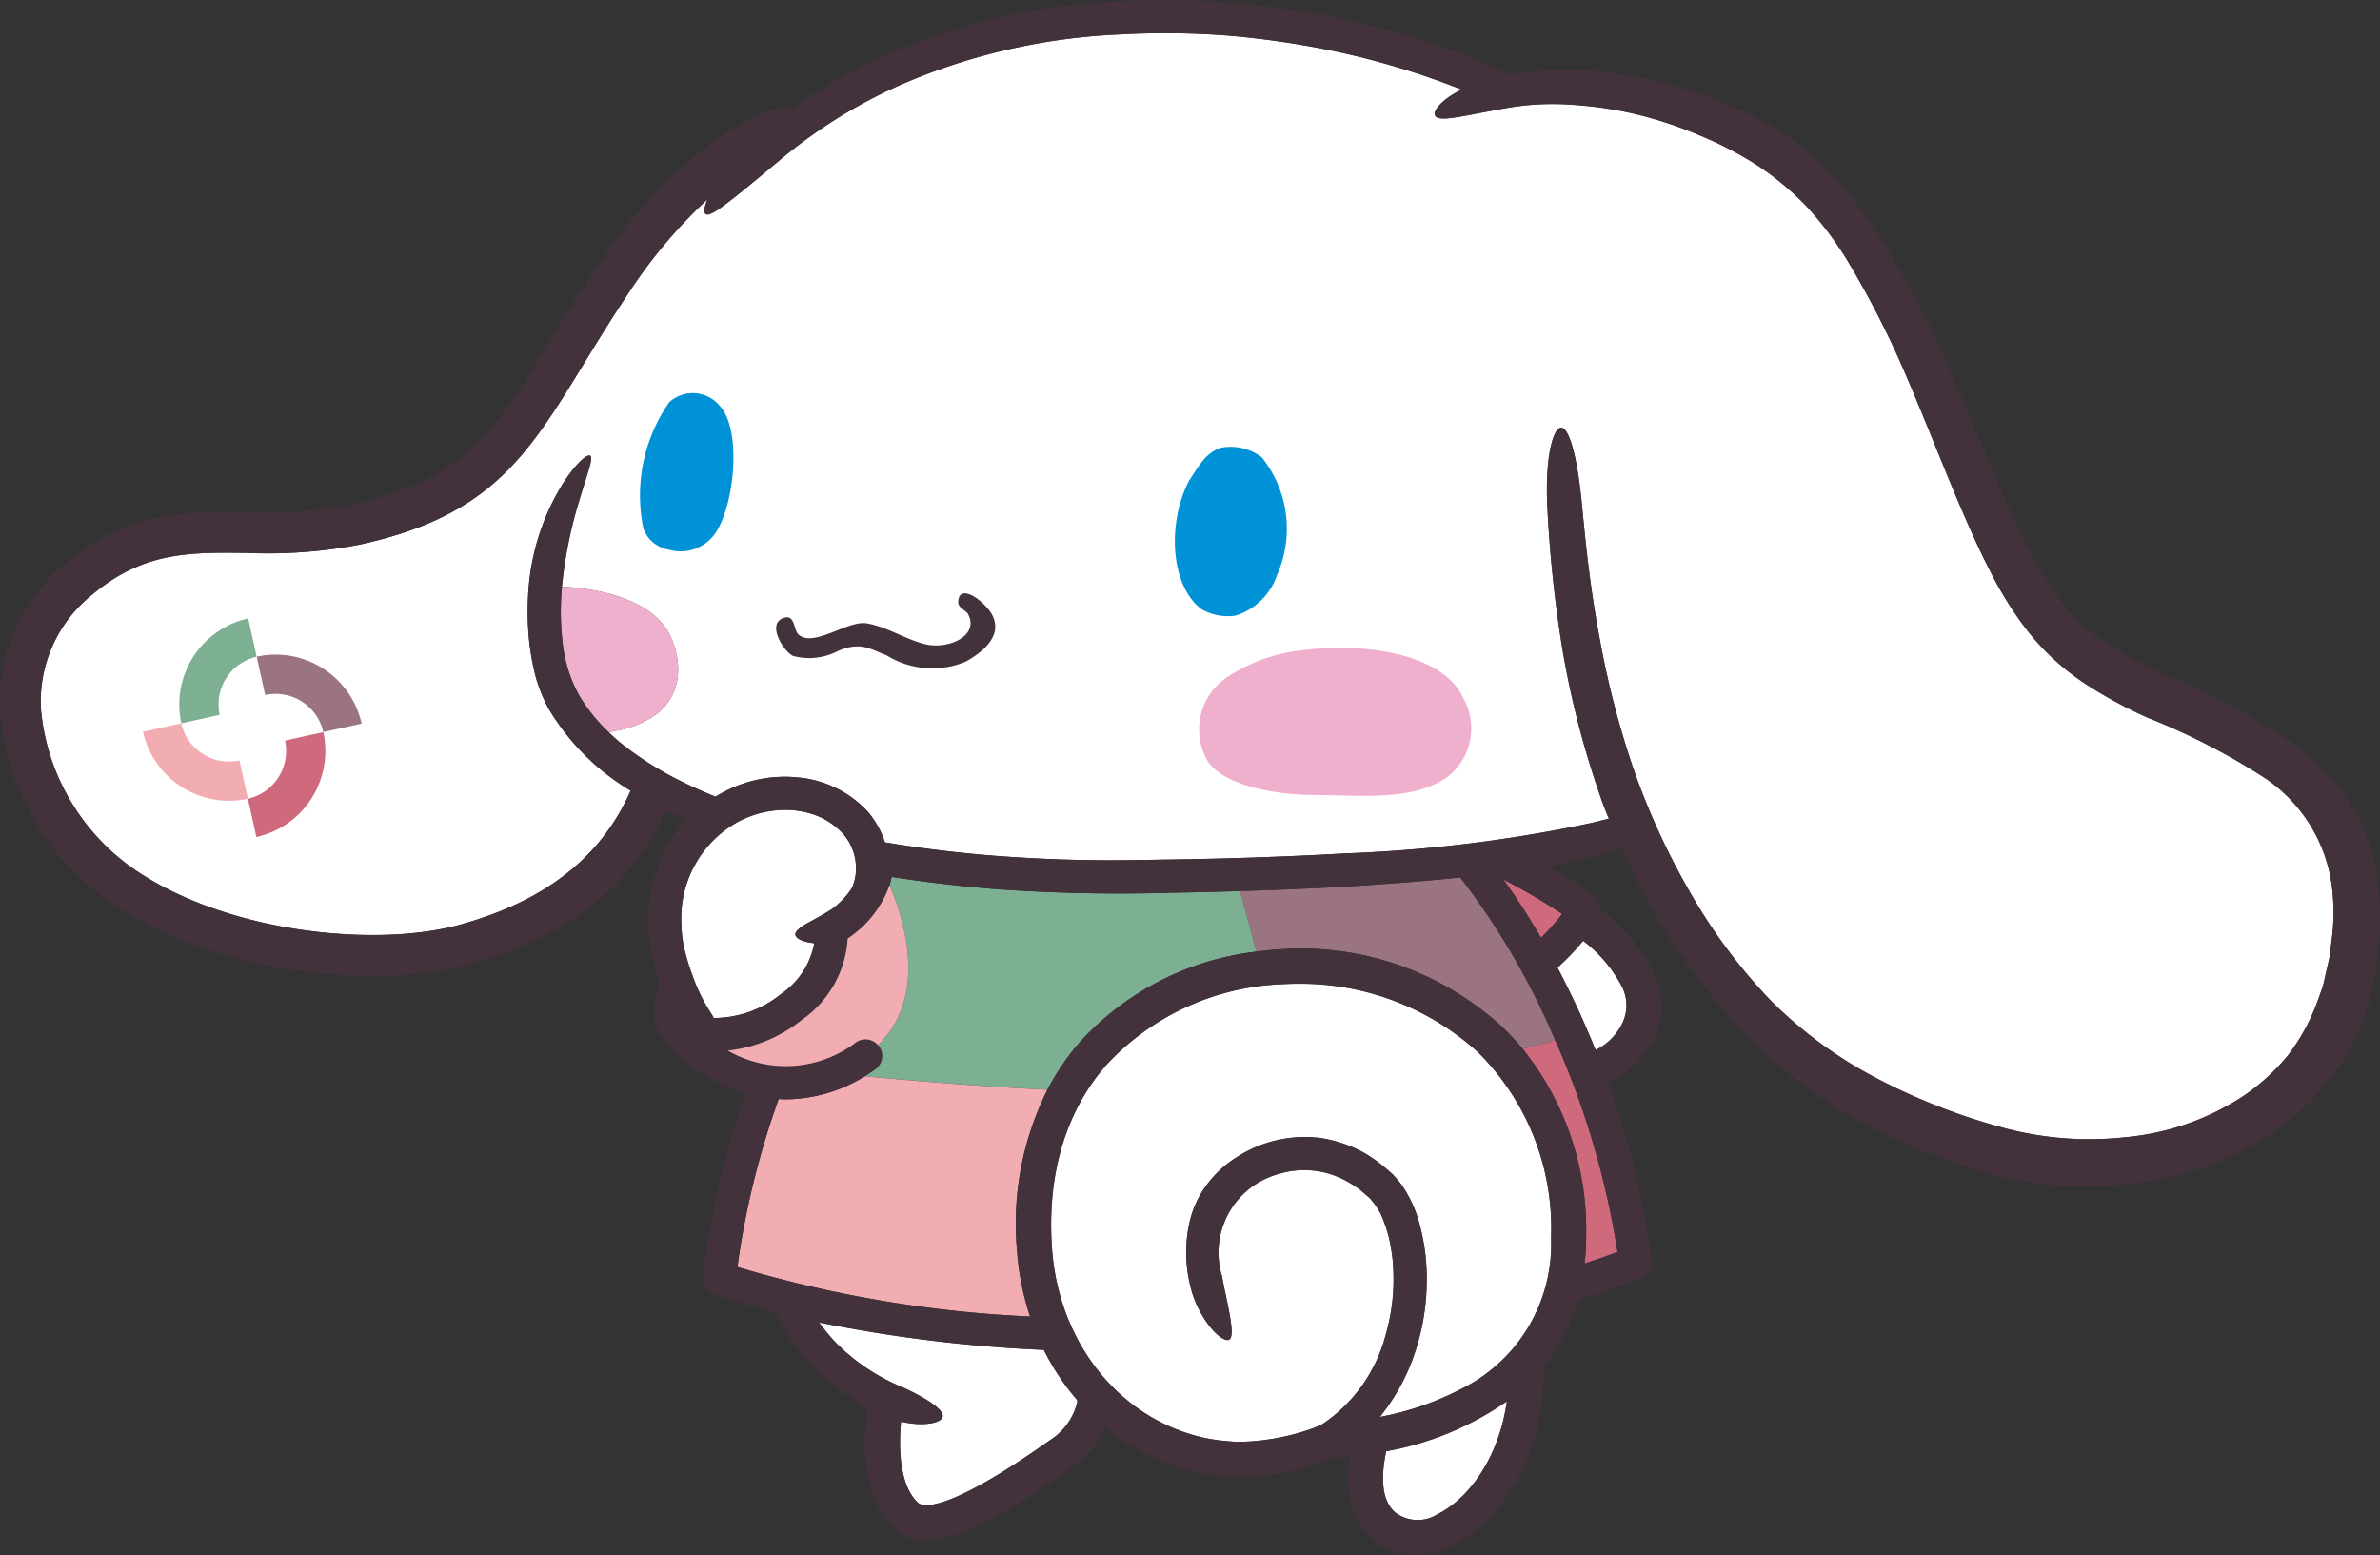 <svg xmlns="http://www.w3.org/2000/svg" xmlns:xlink="http://www.w3.org/1999/xlink" width="148.5" height="97.001" viewBox="0 0 148.5 97.001"><rect x="0" y="0" width="148.5" height="97.001" fill="#333333" stroke="none"/><defs><style>.a{fill:none;}.b{clip-path:url(#a);}.c{fill:#fff;}.d{fill:#ce6a7b;}.e{fill:#9a7581;}.f{fill:#7daf93;}.g{fill:#f2adb3;}.h{fill:#efb0ce;}.i{fill:#0092d7;}.j{fill:#43323b;}</style><clipPath id="a"><rect class="a" width="148.5" height="97.001"/></clipPath></defs><g class="b"><path class="c" d="M118.782,123.243c-.335,1.571-.313,3.042.55,3.806a2.311,2.311,0,0,0,2.631.131c1.969-.952,3.868-3.563,4.349-7.056a19.02,19.02,0,0,1-7.529,3.12" transform="translate(-32.292 -32.712)"/><path class="c" d="M86.342,118.342c0-.047-.007-.093-.008-.14a15,15,0,0,1-2.079-3.124,90.285,90.285,0,0,1-14.013-1.711,11.971,11.971,0,0,0,.981,1.206,12.613,12.613,0,0,0,4.185,2.821l.035.015.006,0c1.207.548,2.548,1.321,2.5,1.816-.043.448-1.343.642-2.6.322-.157,1.6-.109,3.99,1.055,5.062.277.257,1.693.728,8.229-3.894a3.855,3.855,0,0,0,1.707-2.377" transform="translate(-19.128 -30.872)"/><path class="c" d="M135.149,80.65a15.376,15.376,0,0,1-1.6,1.672,56.3,56.3,0,0,1,2.374,5.142,3.632,3.632,0,0,0,1.722-1.783,2.57,2.57,0,0,0-.055-2.129,8.476,8.476,0,0,0-2.441-2.9" transform="translate(-36.368 -21.962)"/><path class="d" d="M131.251,79.022a12.856,12.856,0,0,0,1.321-1.481,37.98,37.98,0,0,0-3.677-2.158,43.263,43.263,0,0,1,2.355,3.639" transform="translate(-35.101 -20.528)"/><path class="d" d="M130.566,89.714a18.014,18.014,0,0,1,3.954,11.778,15.51,15.51,0,0,1-.09,1.6c.731-.23,1.42-.466,2.051-.712a52.71,52.71,0,0,0-3.89-13.214q-1,.283-2.024.543" transform="translate(-35.555 -24.283)"/><path class="e" d="M108.812,79.7a18.569,18.569,0,0,1,13.821,4.8,16.083,16.083,0,0,1,1.326,1.415q1.028-.261,2.024-.543a45.9,45.9,0,0,0-5.92-10.148c-2.378.244-4.939.438-7.649.6-1.97.1-4.018.183-6.11.249.342,1.167.688,2.43,1.026,3.777.49-.065.983-.119,1.482-.148" transform="translate(-28.948 -20.485)"/><path class="f" d="M74.972,85.672c.018.021.043.032.059.055a1.032,1.032,0,0,1-.228,1.441q-.321.232-.651.436c3.2.3,7.34.645,11.4.84a15.254,15.254,0,0,1,2.044-3,17.689,17.689,0,0,1,10.979-5.61c-.338-1.345-.684-2.609-1.026-3.777-1.376.043-2.767.079-4.181.1a108.6,108.6,0,0,1-10.941-.215c-2.211-.173-4.421-.43-6.6-.771a4.989,4.989,0,0,1-.132.528c1.031,2.434,2.324,7-.717,9.976" transform="translate(-20.193 -20.47)"/><path class="g" d="M66.182,93.7c-.126,0-.25-.017-.376-.023a51.467,51.467,0,0,0-2.577,10.482,75.3,75.3,0,0,0,18.263,3.089,16.819,16.819,0,0,1-.815-4.116,18.584,18.584,0,0,1,1.9-10.032c-4.059-.2-8.2-.539-11.4-.84a9.495,9.495,0,0,1-4.995,1.44" transform="translate(-17.218 -25.123)"/><path class="c" d="M101.846,112.912a14.268,14.268,0,0,0,4.721-.886l.454-.207s.009,0,.012,0c.04-.026.076-.052.122-.079a9.644,9.644,0,0,0,3.84-5.467,12.551,12.551,0,0,0,.472-4.317,7.934,7.934,0,0,0-.132-1.123,7.1,7.1,0,0,0-.25-1.094,7.934,7.934,0,0,0-.379-1.022,4.284,4.284,0,0,0-.541-.822l-.143-.18-.21-.179-.418-.36a7.292,7.292,0,0,0-.913-.576,5.446,5.446,0,0,0-4.009-.445,5.42,5.42,0,0,0-1.776.815,5.082,5.082,0,0,0-1.907,5.607l.01.047h0c.306,1.658.855,3.625.448,3.9-.215.142-.729-.193-1.243-.841a6.636,6.636,0,0,1-1.222-2.631,8.557,8.557,0,0,1-.007-3.886,6.2,6.2,0,0,1,1.006-2.215,6.78,6.78,0,0,1,1.884-1.774,7.83,7.83,0,0,1,5.3-1.218,8.4,8.4,0,0,1,2.738.947,9.445,9.445,0,0,1,1.178.831l.543.467c.178.187.353.4.525.611a7.7,7.7,0,0,1,1.2,2.652,12.838,12.838,0,0,1,.4,2.676,14.414,14.414,0,0,1-.654,4.98,12.754,12.754,0,0,1-2.016,3.921,2.752,2.752,0,0,1-.255.314,18.175,18.175,0,0,0,4.935-1.669,10.074,10.074,0,0,0,5.764-9.513,15.458,15.458,0,0,0-4.594-11.605,16.481,16.481,0,0,0-11.191-4.238q-.5,0-1,.029a15.776,15.776,0,0,0-10.95,5.02c-2.548,2.9-3.727,6.855-3.406,11.438.419,5.989,4.3,10.761,9.655,11.875a13.544,13.544,0,0,0,2.014.218" transform="translate(-24.543 -22.965)"/><path class="c" d="M77.639,3a50.911,50.911,0,0,0-6.779-.079A38.491,38.491,0,0,0,58.1,5.664a31.512,31.512,0,0,0-8.612,5.2l-.054.047h0c-.968.8-1.984,1.655-2.8,2.291s-1.425,1.063-1.638.929c-.141-.087-.1-.434.091-.916A31.265,31.265,0,0,0,40.2,19.008c-1.07,1.6-1.989,3.1-2.8,4.424-3.525,5.761-5.853,9.567-14.1,11.333a30.212,30.212,0,0,1-6.97.5c-3.591-.041-6.428-.075-9.624,2.6a8.518,8.518,0,0,0-3.2,7.187,13.644,13.644,0,0,0,5.9,10.007c5.831,3.94,15.043,4.833,20.231,3.4,5.338-1.473,8.836-4.215,10.661-8.363a14.743,14.743,0,0,1-5.113-5.106,9.856,9.856,0,0,1-.835-2.089,17.17,17.17,0,0,1-.37-2.011,18.4,18.4,0,0,1-.035-3.585l.009-.122h0a14.648,14.648,0,0,1,1.855-5.813c.856-1.493,1.754-2.317,1.963-2.172s-.215,1.2-.669,2.739a27.473,27.473,0,0,0-1.094,5.432l.244.013c2.8.185,5.6,1.07,6.526,3.068.8,1.72.709,3.792-1.039,4.994a6.175,6.175,0,0,1-2.342.909l-.465.1c.241.23.491.456.756.675a20.8,20.8,0,0,0,3.881,2.438c.651.322,1.328.621,2.021.9l.349-.2a8.1,8.1,0,0,1,4.851-.99,6.732,6.732,0,0,1,4.312,2.143,5.6,5.6,0,0,1,1.06,1.9,78.061,78.061,0,0,0,7.783.905c1.815.122,3.631.193,5.431.21s3.6-.031,5.365-.054c3.534-.062,6.944-.189,10.122-.369A89.5,89.5,0,0,0,100.2,52.124l.107-.028.02,0c.4-.1.731-.187,1.013-.247-.008-.019-.016-.038-.023-.057-.293-.672-.522-1.353-.747-2.026a56.41,56.41,0,0,1-2.139-8.539,80.4,80.4,0,0,1-.924-8.65c-.182-3.312.37-5.119.851-5.122s1.017,1.726,1.313,4.958c.237,2.532.547,5.372,1.129,8.4a56.155,56.155,0,0,0,2.139,8.123,45.391,45.391,0,0,0,3.509,7.584A34.373,34.373,0,0,0,111.4,63.15a26.838,26.838,0,0,0,6.564,4.843,38.423,38.423,0,0,0,7.675,3.049,20.647,20.647,0,0,0,7.915.675,16.041,16.041,0,0,0,7.354-2.559,12.979,12.979,0,0,0,2.817-2.571,12.692,12.692,0,0,0,1.824-3.342l.325-.9c.089-.309.143-.631.22-.945s.152-.629.216-.951l.124-.994a12.83,12.83,0,0,0-.056-3.894,9.677,9.677,0,0,0-4.023-6.2,41.4,41.4,0,0,0-7.371-3.806,28.483,28.483,0,0,1-3.971-2.162,15.376,15.376,0,0,1-3.472-3.168,22.593,22.593,0,0,1-2.456-3.917c-.68-1.324-1.255-2.641-1.822-3.948-1.152-2.711-2.185-5.387-3.285-7.944a58.25,58.25,0,0,0-3.815-7.49,21.892,21.892,0,0,0-2.5-3.293,18.206,18.206,0,0,0-2.989-2.5,22.553,22.553,0,0,0-3.686-1.922,24.921,24.921,0,0,0-3.773-1.268A23.83,23.83,0,0,0,99,7.306a16.586,16.586,0,0,0-3.865.175c-3.016.526-4.391.943-4.637.5-.161-.274.381-.989,1.651-1.621a49.5,49.5,0,0,0-8.168-2.443A55.587,55.587,0,0,0,77.639,3" transform="translate(-0.953 -0.773)"/><path class="h" d="M53.888,58.361c1.748-1.2,1.836-3.274,1.039-4.994C54,51.369,51.2,50.484,48.4,50.3l-.244-.013V50.3a16.8,16.8,0,0,0,.02,3.263,8.781,8.781,0,0,0,1.009,3.429,10.568,10.568,0,0,0,1.9,2.383l.465-.1a6.192,6.192,0,0,0,2.342-.909" transform="translate(-13.095 -13.694)"/><path class="h" d="M104.66,57.3a3.918,3.918,0,0,0-1.4,5.136c.846,1.68,4.413,2.291,6.786,2.281,2.559-.012,5.975.438,8.192-1.078a3.827,3.827,0,0,0,1.049-4.994c-1.305-2.815-6.316-3.426-9.806-2.981A10.539,10.539,0,0,0,104.66,57.3" transform="translate(-27.997 -15.123)"/><path class="i" d="M56.7,34.262a10.16,10.16,0,0,0-1.61,7.891,2.033,2.033,0,0,0,1.583,1.311,2.628,2.628,0,0,0,2.708-.778c1.331-1.494,1.913-6.523.524-8.128a2.187,2.187,0,0,0-3.2-.3" transform="translate(-14.942 -9.176)"/><path class="i" d="M102.432,48.453a3.289,3.289,0,0,0,2.1.384,3.989,3.989,0,0,0,2.591-2.549,7.126,7.126,0,0,0-.967-7.336,3.232,3.232,0,0,0-2.5-.595c-1,.289-1.45,1.214-2,2.013-1.375,2.559-1.26,6.578.769,8.082" transform="translate(-27.436 -10.436)"/><path class="j" d="M78.351,55.137c1.023-.562,2.3-1.543,1.731-2.827-.375-.841-2.095-2.19-2.169-.934,0,.341.226.405.58.723.825,1.419-1.244,2.31-2.7,1.923-1.235-.326-2.328-1.065-3.584-1.287-1.18-.214-3.349,1.554-4.271.69-.3-.284-.2-1.237-.879-1.041-1.153.333-.06,2.092.544,2.382a3.865,3.865,0,0,0,2.766-.287c1.477-.662,2.123-.087,3.041.233a5.437,5.437,0,0,0,4.938.426" transform="translate(-18.124 -13.851)"/><path class="c" d="M64.648,80.908a4.908,4.908,0,0,0,2.065-3.168c-.713-.063-1.18-.309-1.181-.554s.43-.52.988-.824c.411-.221.871-.48,1.283-.742a5.083,5.083,0,0,0,1.244-1.295,2.953,2.953,0,0,0,.242-.824,3.277,3.277,0,0,0-.844-2.657,4.622,4.622,0,0,0-1.348-.963,5.47,5.47,0,0,0-1.744-.438,6.238,6.238,0,0,0-3.662.879A6.851,6.851,0,0,0,58.425,76.6a7.148,7.148,0,0,0,.216,1.634,14.239,14.239,0,0,0,.472,1.519,10.647,10.647,0,0,0,1.1,2.266l.023.033,0,.007a1.6,1.6,0,0,1,.2.347,6.663,6.663,0,0,0,4.21-1.5" transform="translate(-15.909 -18.904)"/><path class="j" d="M148.5,56.429c-.024-.394-.076-.791-.114-1.186l-.063-.593-.128-.592a11.13,11.13,0,0,0-1.917-4.466,14.77,14.77,0,0,0-3.371-3.334,45.51,45.51,0,0,0-7.83-4.192,26.1,26.1,0,0,1-3.633-1.94,11.915,11.915,0,0,1-2.81-2.562,34.553,34.553,0,0,1-3.866-7.249c-1.162-2.674-2.263-5.333-3.411-7.92a58.508,58.508,0,0,0-4.152-7.748,27.838,27.838,0,0,0-2.812-3.668A16.909,16.909,0,0,0,110.922,8.1c-.349-.2-.687-.424-1.039-.608l-1.06-.527c-.706-.322-1.41-.584-2.1-.87-.7-.266-1.41-.467-2.1-.7-.7-.2-1.4-.351-2.088-.525a22.788,22.788,0,0,0-8.359-.206,4.659,4.659,0,0,0-.577-.307l-.013-.007-.069-.031a49.725,49.725,0,0,0-9.7-3.128A53.246,53.246,0,0,0,70.2.065,41.388,41.388,0,0,0,56.543,2.9a35.282,35.282,0,0,0-7.152,3.9,1.269,1.269,0,0,0-.723-.063c-.226.047-5.625,1.249-11.536,10.073-1.1,1.642-2.032,3.167-2.855,4.512C30.871,26.9,28.994,29.964,21.82,31.5a27.755,27.755,0,0,1-6.407.445c-3.788-.047-7.367-.086-11.287,3.187a10.978,10.978,0,0,0-4.11,9.271A16.078,16.078,0,0,0,7.035,56.393c4.569,3.088,10.829,4.483,16.183,4.483a23.606,23.606,0,0,0,6.152-.737c5.952-1.643,10.049-4.863,12.208-9.573.408.2.83.381,1.249.567a8.32,8.32,0,0,0-1.311,1.872,9.987,9.987,0,0,0-1.068,4.484,10.433,10.433,0,0,0,.231,2.125,16.09,16.09,0,0,0,.48,1.631,1.014,1.014,0,0,0-.059.157c-.394,1.475-.362,2.516.084,3.109.006.009.007.02.013.028.023.031.049.056.072.086h0a9.891,9.891,0,0,0,5.242,3.6,53.828,53.828,0,0,0-2.657,11.385,1.031,1.031,0,0,0,.688,1.1c1.213.416,2.484.789,3.793,1.128a13.036,13.036,0,0,0,2.126,3.12,14.1,14.1,0,0,0,3.671,2.815c-.237,1.6-.548,5.529,1.666,7.568,2.059,1.9,5.874-.115,10.97-3.718A7.057,7.057,0,0,0,69,89.069a13.653,13.653,0,0,0,5.847,2.8,15.5,15.5,0,0,0,2.462.263,16.459,16.459,0,0,0,5.545-1.048l.052-.022.3-.138.816-.056.193-.014c-.275,1.939-.041,3.863,1.379,5.12A4.03,4.03,0,0,0,88.309,97a5.323,5.323,0,0,0,2.31-.568c2.977-1.439,5.839-5.7,5.7-11.139.108-.148.242-.343.391-.577a11.467,11.467,0,0,0,1.742-3.632,34.957,34.957,0,0,0,3.994-1.374,1.032,1.032,0,0,0,.624-1.054,49.79,49.79,0,0,0-2.731-11.1,5.8,5.8,0,0,0,2.946-2.98,4.709,4.709,0,0,0-.057-3.86,11.054,11.054,0,0,0-3.332-3.932,1.023,1.023,0,0,0-.382-.842,25.843,25.843,0,0,0-2.953-1.931c1.193-.206,2.305-.437,3.32-.7a7.474,7.474,0,0,0,1.294-.437c.025.05.045.1.071.154.614,1.335,1.308,2.673,2.066,4.012a36.469,36.469,0,0,0,5.322,7.152A29.168,29.168,0,0,0,115.7,69.74a40.906,40.906,0,0,0,8.236,3.428,23.639,23.639,0,0,0,9.111.653,18.906,18.906,0,0,0,8.665-3.108,17.234,17.234,0,0,0,1.857-1.452,9.954,9.954,0,0,0,.838-.843c.265-.3.563-.566.8-.887l.7-.972.346-.491.283-.529.556-1.065a11.081,11.081,0,0,0,.427-1.118c.127-.375.271-.749.377-1.129l.238-1.158a15.36,15.36,0,0,0,.309-2.306l.052-.574V56.429ZM44.333,63.153l0-.007-.023-.032a10.663,10.663,0,0,1-1.1-2.266,14.29,14.29,0,0,1-.472-1.519,7.158,7.158,0,0,1-.217-1.634,6.854,6.854,0,0,1,3.269-6.278,6.235,6.235,0,0,1,3.662-.879,5.45,5.45,0,0,1,1.744.437,4.634,4.634,0,0,1,1.348.963,3.277,3.277,0,0,1,.843,2.657,2.968,2.968,0,0,1-.242.824,5.1,5.1,0,0,1-1.245,1.295c-.412.263-.871.52-1.283.742-.558.3-.991.566-.988.824s.469.49,1.182.554A4.91,4.91,0,0,1,48.74,62a6.66,6.66,0,0,1-4.21,1.5,1.588,1.588,0,0,0-.2-.347M65.508,89.847c-6.537,4.622-7.953,4.151-8.23,3.895-1.164-1.072-1.212-3.465-1.055-5.062,1.254.319,2.553.125,2.6-.323.05-.493-1.291-1.268-2.5-1.816l-.006,0-.035-.015A12.626,12.626,0,0,1,52.1,83.7a11.8,11.8,0,0,1-.981-1.207,90.177,90.177,0,0,0,14.012,1.711,14.985,14.985,0,0,0,2.08,3.125c0,.047.012.092.007.14a3.851,3.851,0,0,1-1.706,2.377m24.163,4.621a2.312,2.312,0,0,1-2.631-.131c-.863-.764-.885-2.235-.55-3.806a19.02,19.02,0,0,0,7.529-3.12c-.481,3.492-2.38,6.1-4.349,7.056m1.346-7.746a18.2,18.2,0,0,1-4.935,1.669,2.757,2.757,0,0,0,.256-.314,12.79,12.79,0,0,0,2.016-3.921,14.431,14.431,0,0,0,.654-4.98,12.9,12.9,0,0,0-.4-2.676,7.681,7.681,0,0,0-1.2-2.652c-.171-.206-.346-.423-.525-.611l-.543-.467a9.386,9.386,0,0,0-1.178-.83,8.379,8.379,0,0,0-2.737-.947,7.828,7.828,0,0,0-5.3,1.217,6.78,6.78,0,0,0-1.884,1.774A6.2,6.2,0,0,0,74.232,76.2a8.555,8.555,0,0,0,.006,3.885,6.632,6.632,0,0,0,1.223,2.631c.514.649,1.027.984,1.243.841.408-.277-.143-2.244-.448-3.9h0l-.01-.047A5.082,5.082,0,0,1,78.154,74a5.406,5.406,0,0,1,1.776-.816,5.448,5.448,0,0,1,4.008.446,7.234,7.234,0,0,1,.913.575l.418.361.211.178.143.18a4.221,4.221,0,0,1,.54.821,7.8,7.8,0,0,1,.379,1.022,7.064,7.064,0,0,1,.25,1.094,8.03,8.03,0,0,1,.131,1.122,12.522,12.522,0,0,1-.472,4.318,9.642,9.642,0,0,1-3.839,5.466c-.045.028-.081.053-.122.08,0,0-.009,0-.012,0l-.454.207a14.268,14.268,0,0,1-4.721.886,13.534,13.534,0,0,1-2.013-.218c-5.356-1.113-9.236-5.885-9.656-11.874-.32-4.584.858-8.539,3.407-11.439a15.781,15.781,0,0,1,10.95-5.02q.5-.029,1-.029A16.478,16.478,0,0,1,92.188,65.6a15.455,15.455,0,0,1,4.593,11.6,10.074,10.074,0,0,1-5.764,9.513m9.908-8.62c-.631.245-1.32.482-2.051.712a15.5,15.5,0,0,0,.089-1.6A18.015,18.015,0,0,0,95.011,65.43a16.186,16.186,0,0,0-1.326-1.415,18.572,18.572,0,0,0-13.821-4.8c-.5.03-.993.082-1.482.148A17.688,17.688,0,0,0,67.4,64.973a15.254,15.254,0,0,0-2.044,3,18.593,18.593,0,0,0-1.9,10.033,16.82,16.82,0,0,0,.815,4.115,75.257,75.257,0,0,1-18.262-3.089,51.353,51.353,0,0,1,2.577-10.481c.125.005.25.022.375.022a9.5,9.5,0,0,0,5-1.44q.33-.2.651-.436a1.033,1.033,0,0,0,.228-1.441c-.017-.023-.041-.033-.06-.055a1.022,1.022,0,0,0-1.381-.174,7.222,7.222,0,0,1-7.994.506,8.857,8.857,0,0,0,4.605-1.9,6.657,6.657,0,0,0,2.879-5.089A6.573,6.573,0,0,0,55.5,55.226a4.818,4.818,0,0,0,.132-.528c2.183.341,4.394.6,6.6.771a108.6,108.6,0,0,0,10.941.215c1.413-.019,2.805-.055,4.181-.1,2.093-.065,4.141-.151,6.111-.248,2.71-.161,5.271-.354,7.649-.6a45.9,45.9,0,0,1,5.92,10.148,52.71,52.71,0,0,1,3.89,13.214M98.782,58.688a8.476,8.476,0,0,1,2.441,2.9,2.57,2.57,0,0,1,.055,2.129A3.635,3.635,0,0,1,99.555,65.5a56.3,56.3,0,0,0-2.374-5.142,15.378,15.378,0,0,0,1.6-1.672m-1.309-1.675a12.728,12.728,0,0,1-1.321,1.481A43.258,43.258,0,0,0,93.8,54.854a38.115,38.115,0,0,1,3.676,2.158m48.006,1.665-.124.994c-.063.322-.147.635-.216.951s-.131.636-.219.945l-.325.9a12.7,12.7,0,0,1-1.824,3.342,12.981,12.981,0,0,1-2.818,2.571,16.029,16.029,0,0,1-7.353,2.559,20.635,20.635,0,0,1-7.916-.674,38.51,38.51,0,0,1-7.675-3.049,26.84,26.84,0,0,1-6.564-4.844,34.381,34.381,0,0,1-4.951-6.633,45.406,45.406,0,0,1-3.508-7.583,56,56,0,0,1-2.139-8.124c-.581-3.03-.891-5.869-1.129-8.4-.3-3.232-.822-4.963-1.313-4.958s-1.034,1.81-.851,5.122a80.4,80.4,0,0,0,.923,8.651,56.525,56.525,0,0,0,2.14,8.539c.225.672.454,1.353.746,2.025.008.019.016.038.023.057-.282.061-.613.148-1.012.248l-.02,0-.108.028a89.421,89.421,0,0,1-15.327,1.891c-3.179.18-6.589.307-10.123.369-1.765.023-3.57.07-5.365.054s-3.616-.088-5.431-.21a77.871,77.871,0,0,1-7.783-.905,5.611,5.611,0,0,0-1.06-1.9,6.729,6.729,0,0,0-4.311-2.142A8.1,8.1,0,0,0,45,49.5l-.349.2c-.693-.283-1.37-.583-2.021-.9a20.822,20.822,0,0,1-3.881-2.438q-.4-.327-.755-.675a10.545,10.545,0,0,1-1.9-2.382,8.782,8.782,0,0,1-1.01-3.429,16.738,16.738,0,0,1-.019-3.263v-.009a27.416,27.416,0,0,1,1.1-5.433c.454-1.54.883-2.595.669-2.738s-1.107.679-1.963,2.172a14.617,14.617,0,0,0-1.855,5.813h0L33,36.528a18.406,18.406,0,0,0,.036,3.586,17.048,17.048,0,0,0,.37,2.011,9.774,9.774,0,0,0,.835,2.088,14.749,14.749,0,0,0,5.112,5.107c-1.825,4.149-5.322,6.89-10.661,8.363-5.188,1.433-14.4.54-20.231-3.4a13.641,13.641,0,0,1-5.9-10.007,8.514,8.514,0,0,1,3.2-7.187c3.2-2.671,6.032-2.638,9.624-2.6a30.208,30.208,0,0,0,6.97-.5c8.242-1.766,10.57-5.572,14.094-11.333.81-1.325,1.729-2.827,2.8-4.425a31.176,31.176,0,0,1,4.881-5.79c-.194.482-.232.828-.092.915.214.135.819-.294,1.638-.928s1.832-1.489,2.8-2.292h0l.055-.047a31.5,31.5,0,0,1,8.611-5.2A38.5,38.5,0,0,1,69.907,2.146a51.034,51.034,0,0,1,6.779.079,55.725,55.725,0,0,1,6.346.915A49.4,49.4,0,0,1,91.2,5.583c-1.271.632-1.812,1.347-1.651,1.621.247.447,1.621.03,4.637-.5a16.585,16.585,0,0,1,3.865-.176,23.848,23.848,0,0,1,4.207.637,25.075,25.075,0,0,1,3.772,1.268,22.65,22.65,0,0,1,3.687,1.923,18.225,18.225,0,0,1,2.989,2.5,21.811,21.811,0,0,1,2.5,3.294,58.064,58.064,0,0,1,3.815,7.49c1.1,2.557,2.133,5.233,3.285,7.943.567,1.307,1.142,2.624,1.822,3.949a22.676,22.676,0,0,0,2.456,3.916,15.383,15.383,0,0,0,3.473,3.168,28.434,28.434,0,0,0,3.971,2.161,41.5,41.5,0,0,1,7.371,3.806,9.678,9.678,0,0,1,4.023,6.2,12.826,12.826,0,0,1,.056,3.893" transform="translate(0 0)"/><path class="g" d="M72.488,75.893a6.583,6.583,0,0,1-2.607,3.315A6.663,6.663,0,0,1,67,84.3,8.857,8.857,0,0,1,62.4,86.2a7.223,7.223,0,0,0,7.994-.506,1.023,1.023,0,0,1,1.381.174c3.042-2.98,1.749-7.542.717-9.976" transform="translate(-16.991 -20.667)"/><path class="f" d="M20.2,55.4l-.529-2.39A5.5,5.5,0,0,0,15.5,59.554l2.391-.529A3.05,3.05,0,0,1,20.2,55.4" transform="translate(-4.185 -14.434)"/><path class="d" d="M21.257,66.915l.529,2.39a5.5,5.5,0,0,0,4.176-6.547l-2.391.528a3.05,3.05,0,0,1-2.314,3.628" transform="translate(-5.789 -17.09)"/><path class="e" d="M26.167,60.948l2.391-.529a5.5,5.5,0,0,0-6.548-4.175l.529,2.391a3.05,3.05,0,0,1,3.628,2.313" transform="translate(-5.994 -15.281)"/><path class="g" d="M14.649,62.005l-2.391.529a5.5,5.5,0,0,0,6.548,4.175l-.528-2.391a3.05,3.05,0,0,1-3.628-2.313" transform="translate(-3.338 -16.885)"/></g></svg>